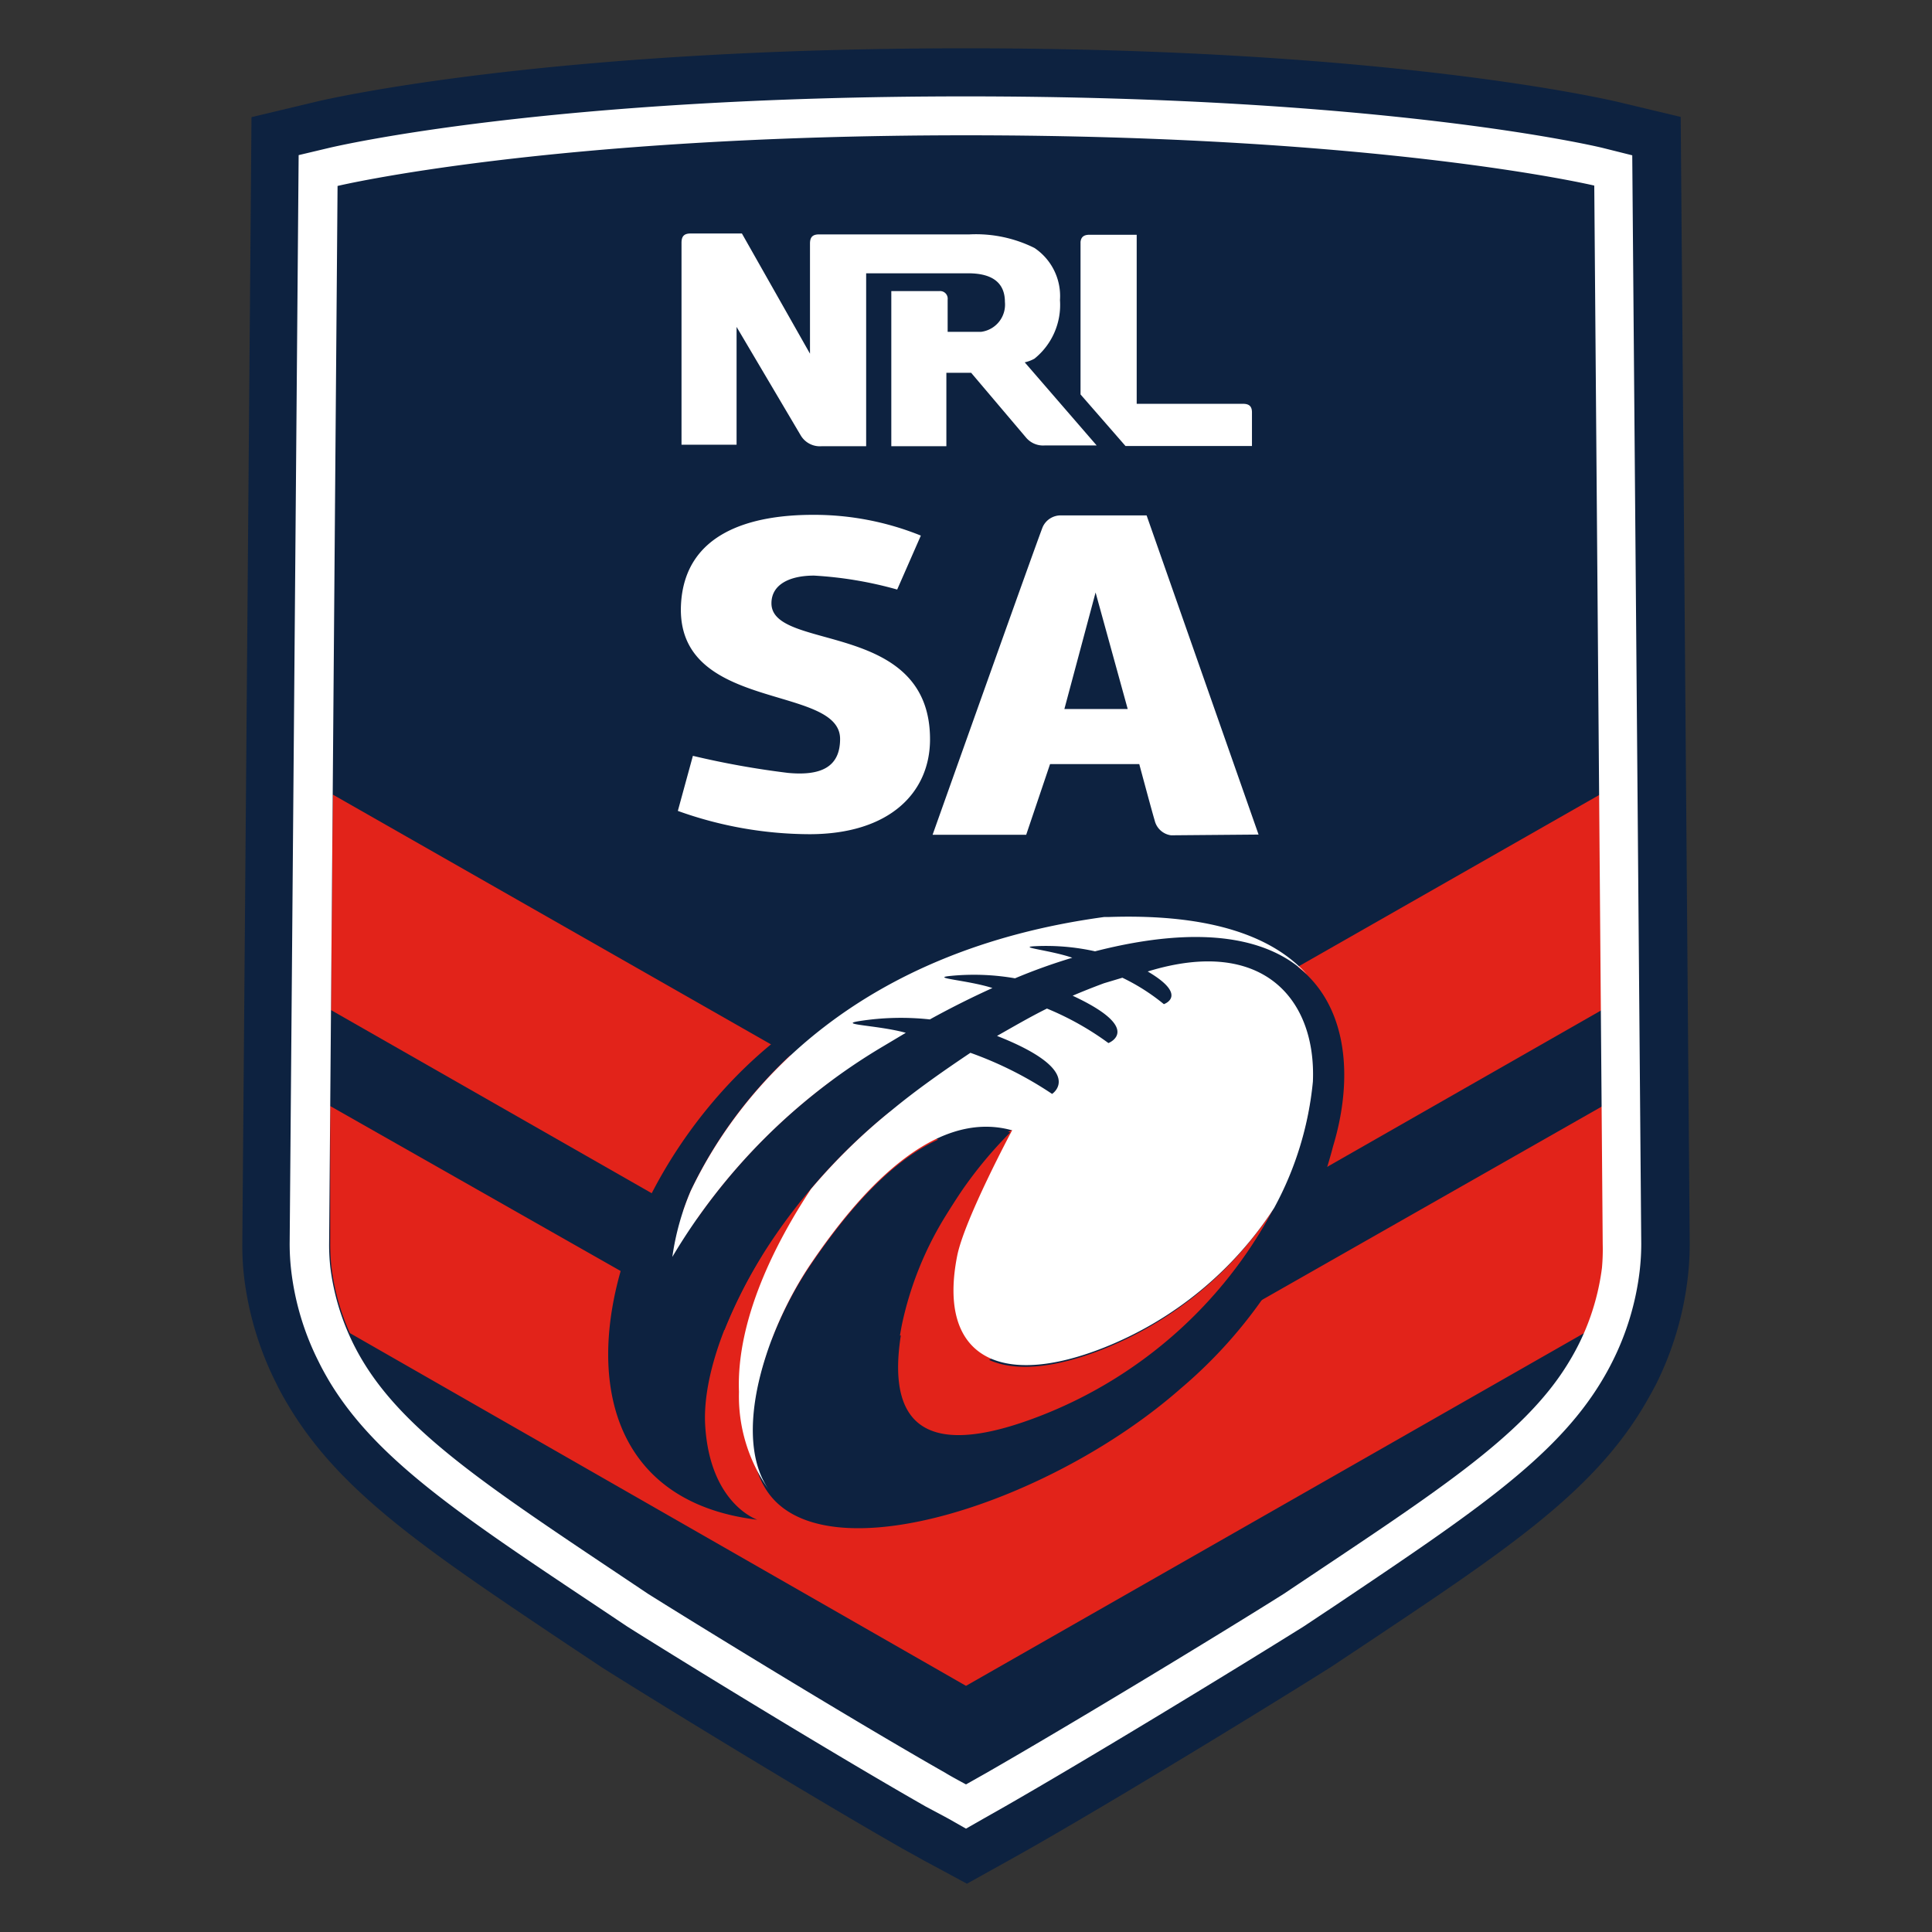 <svg clip-rule="evenodd" fill-rule="evenodd" stroke-linejoin="round" stroke-miterlimit="1.414" viewBox="0 0 100 100" xmlns="http://www.w3.org/2000/svg"><rect x="0" y="0" width="100" height="100" fill="#333333" stroke="none"/><path d="m86.993 6.053-3.42-.817c-.465-.095-11.723-2.736-33.573-2.736s-33.088 2.641-33.563 2.746l-3.42.817-.475 58.301c-.004.587.027 1.174.095 1.757a16.63 16.63 0 0 0 1.662 5.482c.19.399.418.798.675 1.225 2.688 4.456 7.125 7.42 14.487 12.35l1.729 1.15c3.667 2.308 11.106 6.84 15.542 9.367l1.112.617 2.204 1.188 2.204-1.226 1.064-.598c4.436-2.527 11.884-7.068 15.551-9.377l1.729-1.149c7.353-4.902 11.799-7.866 14.478-12.35.257-.437.475-.827.684-1.235a16.665 16.665 0 0 0 1.606-5.482c.066-.583.097-1.17.095-1.757l-.466-58.273z" fill="#0d2240" fill-rule="nonzero"/><path d="m65.89 62.626a23.172 23.172 0 0 1 -11.871 10.592c-5.627 2.234-8.181.984-7.393-4.094l-8.149.275 11.523 6.603 32.937-18.744.076 7.125c.001.406-.021.812-.067 1.216a11.872 11.872 0 0 1 -.95 3.401l-31.996 18.259-31.891-18.259a11.849 11.849 0 0 1 -.95-3.391c-.046-.404-.068-.81-.067-1.216v-7.144l20.406 11.59a26.466 26.466 0 0 1 1.922-3.83l-22.29-12.729.095-11.153 32.794 18.696 32.775-18.686.01 1.586v-.009l.085 9.576-31.694 18.1c1.363.617 3.406.436 5.921-.563a18.73 18.73 0 0 0 8.835-7.315z" fill="#e2231a"/><g fill-rule="nonzero"><path d="m56.65 49.24a11.665 11.665 0 0 0 -3.078-.266c-1.033.048.798.209 1.9.599-1.005.304-1.994.66-2.964 1.063a12.415 12.415 0 0 0 -3.334-.123c-1.112.109.902.218 2.166.627-1.1.5-2.181 1.041-3.24 1.624a13.863 13.863 0 0 0 -3.6.067c-1.193.179.95.209 2.394.608-.38.228-.779.437-1.178.703a31.227 31.227 0 0 0 -10.916 10.915c.165-1.173.485-2.32.95-3.41 2.641-5.596 8.873-12.645 21.85-14.25h-.817a32.848 32.848 0 0 0 -14.839 5.168c-10.792 6.935-15.608 24.557-2.745 26.096 0 0-2.451-.807-2.698-4.873s3.249-11.182 9.614-16.283a50.222 50.222 0 0 1 4.075-2.974 19.184 19.184 0 0 1 4.218 2.119c1.313.877 1.834-1.178-2.85-3.002.846-.503 1.71-.95 2.584-1.416a15.042 15.042 0 0 1 3.183 1.834c.982.739 1.9-.722-1.853-2.451.542-.238 1.083-.437 1.625-.646l.95-.285c.768.367 1.489.827 2.147 1.368.657.541 1.301-.437-.836-1.691 5.975-1.9 8.73 1.425 8.55 5.7-.399 5.586-5.054 13.718-13.946 17.242-5.862 2.328-8.389.884-7.277-4.75a17.622 17.622 0 0 1 2.204-5.529c.316-.513.611-.972.883-1.377a21.801 21.801 0 0 1 2.518-3.031c-4.142-1.121-7.923 3.297-10.355 6.888s-4.171 9.139-2.109 11.846c3.144 4.133 14.611.399 21.299-5.491a24.466 24.466 0 0 0 7.875-12.53c1.834-6.052-.285-13.129-12.35-10.089z" fill="#0d2240"/><path d="m83.003 7.668c-.437-.114-11.4-2.679-33.012-2.679-21.613 0-32.538 2.565-33.013 2.679l-1.52.361-.465 56.335c-.001.483.028.965.085 1.444.196 1.628.675 3.21 1.416 4.674.161.332.351.674.57 1.045 2.394 3.961 6.65 6.83 13.727 11.542l1.691 1.131c3.639 2.289 11.039 6.802 15.457 9.319l1.14.608.921.523.95-.542 1.055-.598c4.398-2.518 11.818-7.04 15.466-9.32l1.672-1.111c7.068-4.75 11.333-7.6 13.727-11.543.219-.361.409-.703.58-1.045a14.145 14.145 0 0 0 1.415-4.674c.057-.479.086-.961.086-1.444l-.466-56.334-1.482-.371zm-.085 57.95a12.359 12.359 0 0 1 -1.72 4.892c-2.337 3.876-7.039 6.822-14.753 11.989-3.335 2.1-10.83 6.65-15.4 9.272l-1.045.59c0-.001-.817-.438-1.054-.59-4.56-2.593-12.046-7.172-15.4-9.272-7.704-5.168-12.35-8.094-14.725-11.979a12.346 12.346 0 0 1 -1.719-4.893 10.49 10.49 0 0 1 -.067-1.215l.437-54.787s10.954-2.622 32.528-2.622c21.575 0 32.519 2.603 32.519 2.603l.437 54.787c.011.405-.002.811-.038 1.216zm-25.764-18.155.237.001c5.396-.181 8.55 1.064 10.26 2.973-1.9-1.852-5.367-2.631-10.972-1.197a11.665 11.665 0 0 0 -3.078-.266c-1.034.048.788.209 1.9.599a29.626 29.626 0 0 0 -2.964 1.064 12.382 12.382 0 0 0 -3.335-.124c-1.112.109.903.219 2.166.627a46.187 46.187 0 0 0 -3.239 1.625 13.858 13.858 0 0 0 -3.639.085c-1.204.188.95.209 2.394.608l-1.178.703a31.157 31.157 0 0 0 -10.906 10.897c.165-1.174.485-2.321.95-3.411 2.632-5.519 8.74-12.464 21.404-14.183zm-18.905 24.576a8.334 8.334 0 0 0 1.529 5.045c-1.9-2.755-.18-8.18 2.204-11.695 2.385-3.515 6.223-8.008 10.355-6.897h.057s-2.47 4.608-2.85 6.508c-1.035 5.234 2.204 6.887 7.6 4.75a18.724 18.724 0 0 0 8.807-7.23 17.097 17.097 0 0 0 2.004-6.536c.181-4.237-2.565-7.543-8.55-5.7 2.138 1.254.836 1.691.836 1.691-.658-.541-1.379-1-2.147-1.368l-.95.285c-.541.2-1.092.418-1.624.646 3.714 1.729 1.852 2.451 1.852 2.451a15.052 15.052 0 0 0 -3.182-1.786c-.884.437-1.758.95-2.584 1.416 4.655 1.833 2.85 3.002 2.85 3.002a19.093 19.093 0 0 0 -4.228-2.128c-1.415.95-2.774 1.9-4.075 2.973a30.281 30.281 0 0 0 -4.18 4.085c-1.834 2.774-3.867 6.755-3.724 10.488zm8.189-41.524a19.996 19.996 0 0 0 -4.304-.722c-1.273 0-2.204.465-2.204 1.434 0 2.508 8.208.836 8.208 7.04 0 2.755-2.09 4.911-6.241 4.911a20.288 20.288 0 0 1 -6.812-1.206l.779-2.85c1.622.386 3.265.681 4.921.883 1.71.162 2.698-.304 2.698-1.757 0-2.85-8.493-1.368-8.236-6.935.18-3.8 3.724-4.665 6.83-4.665a14.749 14.749 0 0 1 5.586 1.074zm18.705 12.682-5.795-16.52h-4.427a1.02 1.02 0 0 0 -.95.598c-.285.703-5.7 15.932-5.7 15.932h4.845l1.235-3.658h4.617s.675 2.518.798 2.917c.095.406.432.713.846.769zm-8.436-12.53 1.663 6.032h-3.278zm-3.163-12.103a3.569 3.569 0 0 0 1.32-3.031 2.998 2.998 0 0 0 -1.32-2.698 6.796 6.796 0 0 0 -3.354-.703h-7.79c-.342 0-.475.143-.475.475v5.7l-3.524-6.222h-2.651c-.342 0-.475.142-.475.484v10.45h2.85v-6.099l3.325 5.624c.228.378.654.592 1.093.551h2.289v-8.949h5.282c1.359 0 1.9.58 1.9 1.482a1.42 1.42 0 0 1 -1.244 1.549h-1.72v-1.672a.392.392 0 0 0 -.437-.437h-2.479v8.027h2.85v-3.8h1.282l2.85 3.363c.236.275.588.423.95.399h2.698l-3.724-4.303a1.83 1.83 0 0 0 .504-.19zm10.792 2.337h-5.501v-8.75h-2.441c-.295 0-.437.114-.466.371v7.894l2.328 2.67h6.545v-1.767c-.009-.285-.142-.418-.465-.418z" fill="#fff"/></g></svg>